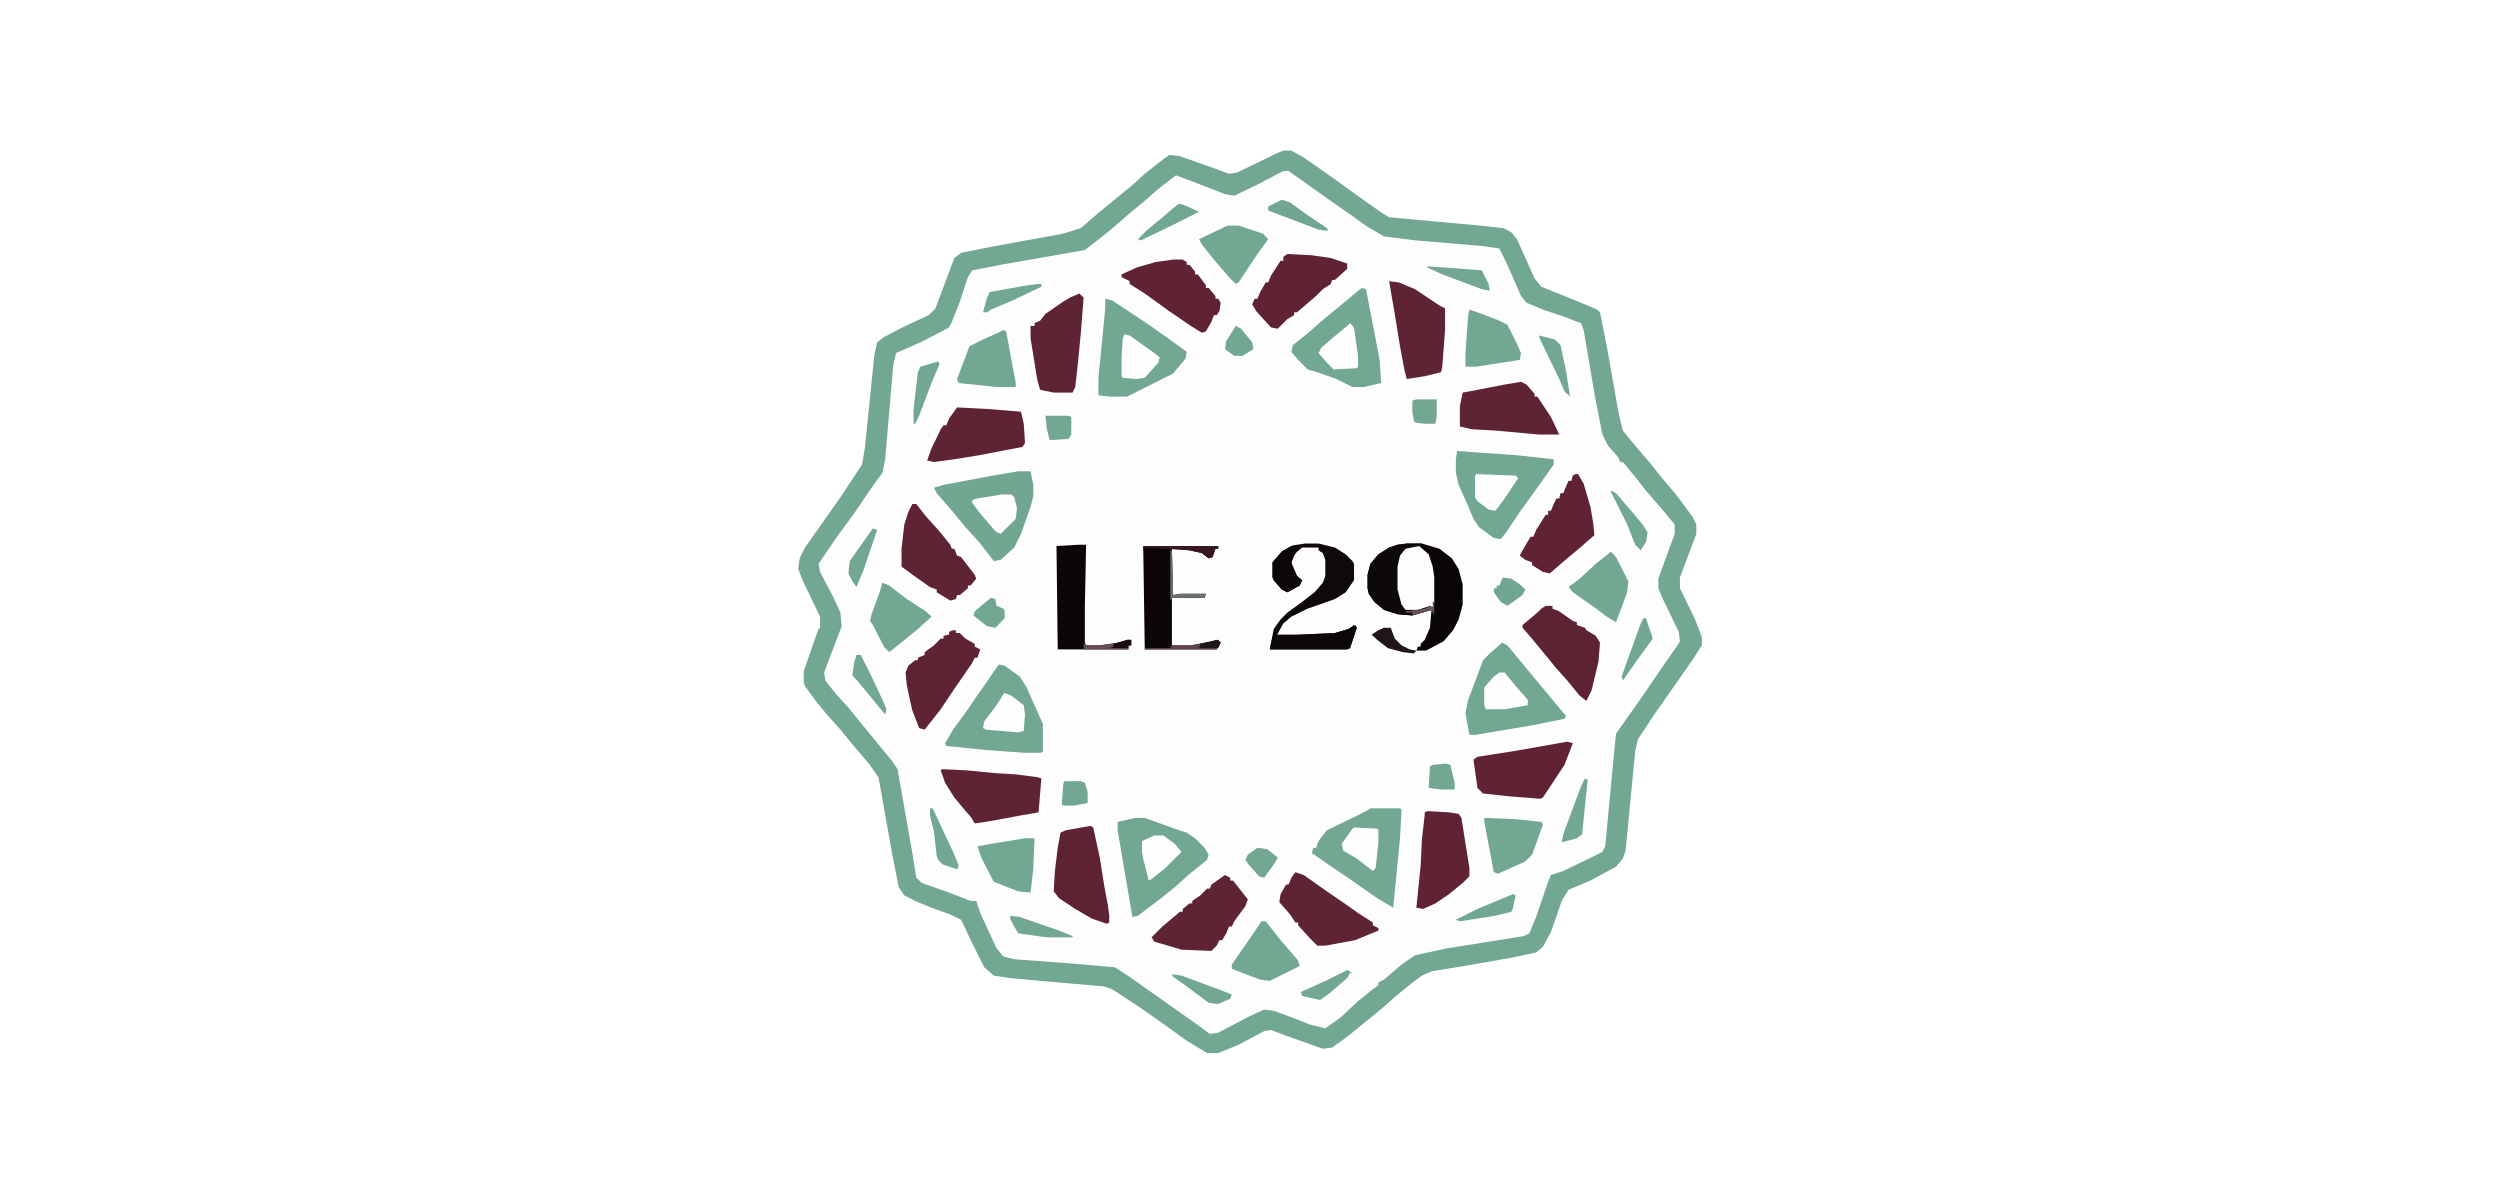<svg xmlns="http://www.w3.org/2000/svg" viewBox="0 0 810 390"><defs><style>.cls-1{fill:#fff;}.cls-2{fill:#fdfdfd;}.cls-3{fill:#72a792;}.cls-4{fill:#0a0508;}.cls-5{fill:#71a691;}.cls-6{fill:#0f090c;}.cls-7{fill:#5f2433;}.cls-8{fill:#5f2434;}.cls-9{fill:#5f2333;}.cls-10{fill:#5e2333;}.cls-11{fill:#0c0609;}.cls-12{fill:#0b0609;}.cls-13{fill:#0d080a;}.cls-14{fill:#0c080a;}.cls-15{fill:#fefefe;}.cls-16{fill:#0c070a;}.cls-17{fill:#1f1619;}.cls-18{fill:#371821;}.cls-19{fill:#63444b;}.cls-20{fill:#654d51;}.cls-21{fill:#6a706a;}.cls-22{fill:#1e1619;}.cls-23{fill:#1a0c11;}.cls-24{fill:#665658;}</style></defs><g id="Layer_3" data-name="Layer 3"><rect class="cls-1" width="810" height="390"/></g><g id="Layer_8" data-name="Layer 8"><path class="cls-2" d="M415.8,48.8h2.6l4,2.2,10.1,7.1,7.9,5.7,7.5,5.3,2.2,1.3,29.5,2.7,7.5.8,2.6,1.4,1.8,2.2,5.7,12.7,2.2,2.7,11.9,4.8,6.2,2.6.9.9,2.2,11,3.9,22,1.3,5.3,4,4.9,4.9,5.7,3.5,4.4,4.8,5.7,5.3,7.1,1.3,2.6V173l-5.3,14.1v3.5l4.9,10.1,2.2,5.7v2.7l-3.1,4.8L536,231.5l-5.3,8-.9,3.9L528.1,261l-1.4,14.6-.9,2.6-2.2,2.6-8.3,4.5-7.1,3-2.2,3.6L502.5,302l-2.6,4.8-2.2,1.8-8,1.7L474.3,313l-10.5,1.7-3.1,1.4-3.5,2.6-4.9,4-4.4,3.9-4.4,3.6-7,5.7-4.9,3.5-3,.4-12.4-4.4-4.4-1.7-2.2.4-8.3,4.4-6.6,2.7h-3.6l-6.6-4-7.9-5.7-7-4.9-9.3-6.1-2.6-.9L337,317.8l-9.7-.9-5.3-.8-3.1-2.7-3.5-7-4-8.4-3.5-1.7-6.1-2.2-5.3-2.2-3.5-1.8-1.8-2.6L289,276.4l-3.5-19.8-.9-4.8-3.1-4.4-5.3-6.2-3.9-4.8-4.4-4.9-3.6-4.4-3.5-4.8-.4-1.3v-3.5l3.1-8.9,1.7-4.8.5-.4v-3.6l-5.3-11-1.8-4.4.5-3.5,1.7-3.5,5.3-7.5,6.2-8.8,7-10.6.9-5.2,3.1-30.4.9-4,2.2-1.7,7-3.6,7.5-3.5,2.2-2.2,6.1-16.3,2.2-1.7,11.1-2.2,22-4,5.7-1.8,4-3.5,4.8-4,7.5-6.1,4.4-4,4.4-3.5,3.5-2.6,3.5.4L394.7,55l3.5,1.3,2.6-.4,12.8-6.2Z"/><path class="cls-3" d="M415.8,48.8h2.6l4,2.2,10.1,7.1,7.9,5.7,7.5,5.3,2.2,1.3,29.5,2.7,7.5.8,2.6,1.4,1.8,2.2,5.7,12.7,2.2,2.7,11.9,4.8,6.2,2.6.9.9,2.2,11,3.9,22,1.3,5.3,4,4.9,4.9,5.7,3.5,4.4,4.8,5.7,5.3,7.1,1.3,2.6V173l-5.3,14.1v3.5l4.9,10.1,2.2,5.7v2.7l-3.1,4.8L536,231.5l-5.3,8-.9,3.9L528.1,261l-1.4,14.6-.9,2.6-2.2,2.6-8.3,4.5-7.1,3-2.2,3.6L502.5,302l-2.6,4.8-2.2,1.8-8,1.7L474.3,313l-10.5,1.7-3.1,1.4-3.5,2.6-4.9,4-4.4,3.9-4.4,3.6-7,5.7-4.9,3.5-3,.4-12.4-4.4-4.4-1.7-2.2.4-8.3,4.4-6.6,2.7h-3.6l-6.6-4-7.9-5.7-7-4.9-9.3-6.1-2.6-.9L337,317.8l-9.7-.9-5.3-.8-3.1-2.7-3.5-7-4-8.4-3.5-1.7-6.1-2.2-5.3-2.2-3.5-1.8-1.8-2.6L289,276.4l-3.5-19.8-.9-4.8-3.1-4.4-5.3-6.2-3.9-4.8-4.4-4.9-3.6-4.4-3.5-4.8-.4-1.3v-3.5l3.1-8.9,1.7-4.8.5-.4v-3.6l-5.3-11-1.8-4.4.5-3.5,1.7-3.5,5.3-7.5,6.2-8.8,7-10.6.9-5.2,3.1-30.4.9-4,2.2-1.7,7-3.6,7.5-3.5,2.2-2.2,6.1-16.3,2.2-1.7,11.1-2.2,22-4,5.7-1.8,4-3.5,4.8-4,7.5-6.1,4.4-4,4.4-3.5,3.5-2.6,3.5.4L394.7,55l3.5,1.3,2.6-.4,12.8-6.2Zm0,6.6-8.4,4.4-7.5,3.6-3-.5-12.4-4.8L381,56.8l-5.7,4.4-4.4,3.9-4.9,4-6.1,5.3-4.4,3.5-4,3.1-27.3,4.8L315,87.6l-1.4,2.2L311,97.7l-2.6,6.6-.9,1.8-8.4,4.4-8.8,3.9-.9,4-2.6,30.4-.9,4.4-2.6,3.5-6.6,9.7-5.8,7.9-5.7,8.4.5,2.6,4.4,8.4,2.2,4.8.4,4.4-5.7,15,.4,2.6,3.5,4.4,4,4.4,7.9,9.7,6.2,7.5,1.8,2.7,4.8,27.2,1.3,8,1.8,1.7,8.8,3.1,7,2.7h1.8l1.3,3.9,5.3,11.5,2.2,2.6,3.5.9,17.6,1.3,15,1.3,4.8,3.1,6.2,4.4,8.8,6.2,7.5,5.3L392,335l2.7-.4,10.1-5.3,4.8-2.2,3.1.4,8.4,3.1,3.1,1.3,5.2,1.3,4.9-3.5,5.7-5.3,4.8-3.9,1.8-1.3v-.9l1.8-.9,5.7-4.9,4.4-3,10.1-2.2,25.1-4,1.8-.9,2.2-5.3,3.9-11.4.9-2.2,4-1.3,8.3-4,4.4-2.2.9-1.8,2.7-28.6.8-7.9,3.1-4.4,5.3-7.5,6.6-9.7,4.9-7,.8-1.3-.4-3.1-5.3-11-1.3-3.1v-3.1l4-11,1.3-3.5v-3.1l-4-4.8-5.7-6.6-3.1-4-4-4.8H525l-.9-1.8-3.1-3.5-1.8-3.6-2.2-11-3.9-22.9-.9-2.2-5.7-2.2-6.6-2.2-5.3-2.2-1.8-2.2-4.4-10.1-2.6-5.3-5.7-.8-21.2-1.8-10.5-1.3-5.3-3.1-6.2-4.4-7-4.9-8-5.7-4.4-3.1Z"/><path class="cls-4" d="M455.8,176.1h4.9l5.7,1.7,4,3.1,2.2,3.5,1.3,4.9v6.6l-1.3,4.8-1.8,3.5-3.1,3.6-5.7,3h-3.1l.5-1.3h.9v-.9l1.3-1.3,1.7-3.9.5-5.8-6.2,1.8-4.8-.4-4.4-1.4-3.1-2.6-1.8-2.6-.4-1.8v-4.4l.9-3.5,2.6-3.1,3.5-2.2,2.7-.9Z"/><path class="cls-3" d="M444,261.9h9.6l.5.5-.5,9.2-2.2,22.5-5.2-3.1L436,283.9l-5.2-3.5-4.4-3.1-1.4-.9.5-1.7h.9l.8-2.2,2.7-3.5,8.3-4,4.4-2.2Z"/><path class="cls-3" d="M323.8,215.3l1.7.4,4.9,3.5,2.2,3.5,5.3,11.9v8.8l-.5.5h-5.7l-12.3-.9-12.8-1.3-.4-.9,2.6-4.4,4.8-6.6,2.7-4,3.1-4.4,3.9-5.7Z"/><path class="cls-3" d="M472.1,146.1l6.6.5,12.8.9,11.9,1.3v1.7l-5.3,7.5-5.7,7.9-4.4,6.6-1.8,2.2-2.2-.4-4.8-3.5-1.8-2.7-2.2-5.2-2.6-5.8-.9-3.9v-4.4Z"/><path class="cls-3" d="M367.8,265h3.1l9.7,3.5,3.9,1.3,2.7,1.8,3.1,3.1,1.3,2.2-.5,1.7-6.1,4.9-4.4,4-4.4,3.5-7.5,5.7-1.8.4L362.1,269v-2.7Z"/><path class="cls-3" d="M486.7,208.2l1.7.9,6.2,7.5,4.4,5.3,4,4.8,4.4,5.3-.5.9-11,2.2-18,3h-1.8l-1.3-7,.9-4.4,3-7.9,1.8-4.9,2.2-2.2Z"/><path class="cls-3" d="M358.1,96.8l2.2.5,11.9,7.9,7.5,5.3,4.8,3.5-.4,2.2-4,4.8-14.9,7.5h-5.8l-3.5-.4v-5.7l2.2-22.5Z"/><path class="cls-3" d="M441.3,93.3l1.3.4,4.4,22.9.5,7.5-5.7,1.3h-3.6l-5.2-2.6-6.2-2.2-3.1-.9-3.1-3.1-2.2-2.6.5-2.2,4.4-3.5,6.1-5.3,4.9-4,5.7-4.8Z"/><path class="cls-5" d="M329.9,152.7h4l.9,4.4v3.6l-.9,3.5-3.1,8.8-2.2,4.4-4.4,4-2.2.4-4.8-6.2-4.4-4.8-4-4.9-5.3-6.1-.9-1.8,3.1-.9,15.9-3Z"/><path class="cls-6" d="M422.8,176.1h4.4l5.3,1.3,3.5,2.2,2.2,2.2.5.9V188l-2.7,3.9-3.5,2.2-8.8,3.1-5.3,2.6-2.6,2.2-2.2,4,18.9-.9,4.4-1.3,2.2-1.3.5.9-2.2,6.6-.9.4H411.4l1.3-6.6,2.2-3.1,2.2-2.2,4.8-3.5,4-3.1,2.7-3.1.8-2.2v-5.2l-.8-2.2-1.4-.9v-.9h-5.3l-2.2,1.8-1.3,3,1.8,4.4,1.7,1.4-.8,1.7-4,2.2-1.8-.9-2.6-3-.4-.9v-4.9l3-3.5,3.1-1.8Z"/><path class="cls-7" d="M308.8,204.2h.9v.9H311l1.8,1.8,3,1.7v.9l1.8.9-.9,2.7h-.9l-.8,1.7-5.8,8.4-4.4,6.6-5.2,6.6-1.8-.5-2.2-5.7-.9-3.9-.9-4.4-.4-4,.9-2.2,2.2-1.8h.9v-.8l2.2-.9v-.9l3-2.2,2.2-2.2h.9V206l1.8-.4v-.9Z"/><path class="cls-8" d="M305.3,249.2l7.9.4,9.3.9,6.6.4,7,.9,1.3.4-.9,11-5.2.9-9.7,1.8-5.8.9-1.3-2.2-1.3-1.4-4-4.8-3-4.8-1.4-4Z"/><path class="cls-7" d="M295.6,163.3h1.3l3.1,4,4,4.4,3.9,4.8.5,1.3h.8l.9,2.2,1.3.5,4.4,5.7.5,1.3-1.8,2.2h-.9v.9l-2.6,2.2h-.9l-.4,1.3-1.8.5-4.4-2.7V191l-2.2-.8-4.4-3.1-4.8-3.5v-5.8l.9-7.9,1.3-4Z"/><path class="cls-7" d="M396.9,283.5l1.7.9v.9h.9l4.8,6.1-.8,2.2-3.6,4.9-.8,1.7h-.9l-.9,2.2-1.3,2.2h-.9l-.9,1.8-1.7,1.7-9.7-.4-8.8-2.6-.9-1.4,3.5-3.5,3.1-2.6,2.6-2.2h.9v-.9l2.2-1.8h.9v-.8l2.6-1.8,2.2-2.2h.9l.5-1.3Z"/><path class="cls-8" d="M349.7,95.1l1.4,1.3-.9,11.4-.9,9.3-.9,8.3-.9,1.8h-6.1l-4.4-.9-.9-3.1-2.2-13.6v-4h1.3v-.9l1.8-.8,1.7-2.2,5.8-4,2.2-1.3Z"/><path class="cls-9" d="M510.4,153.6h.9l1.8,3.1,2.2,7.5.9,5.3.4,3.9-2.6,2.2-1.4,1.3-4.8,4-5.7,4.9-2.2-.5-3.5-2.2v-.9l-2.2-.8-1.8-1.4.9-1.7,2.6-4.4h.9l.9-2.2,3.1-4.9h.8v-1.3h.9l.9-2.2.9-1.8h.9l.4-1.7h.9l.9-2.2.8-1.8h.9l.5-1.7Z"/><path class="cls-9" d="M507.8,240.3l1.8.5-2.7,7-7,10.6-.9.4-10.1-.8-8.4-.9-1.8-1.8-1.3-9.2,1.3-.9,11.5-1.8,7.5-1.3Z"/><path class="cls-10" d="M500.8,196.3H503v.9l2.2.9,4.4,3.1,1.3.4v.9l2.6.9.5.8,3,1.8,1.4,2.2-.5,6.2-2.2,9.2-1.7,3.5-2.2-1.7-4-4.9-3.5-3.9-4-4.9-4.4-5.3-2.6-3v-.9l4.8-4,1.3-1.3Z"/><path class="cls-8" d="M450.1,91.1l3.1.4,5.3,2.2,7.9,5.3,1.8.9v7l-.9,11.9-.4,1.8-5.3,1.3-5.8.9-.8-3.1-1.4-7.5-1.7-10.5-1.3-7.5Z"/><path class="cls-7" d="M419.7,282.6l2.7.9,7.5,5.3,5.7,3.9,4.4,3.1,4.8,3.1v.9l1.8.9v.8l-7.5,3.1-9.7,1.8h-2.6l-2.2-2.2-4-4.4v-.9h-.9l-1.7-2.6-3.5-4,.4-2.6,1.8-3.1h.8l.9-2.2Z"/><path class="cls-9" d="M462.5,262.8l7,.4,3.1.5.9,1.3,2.6,16.3v2.6l-2.2,2.2-4.4,3.6-4.4,3-4,1.8-2.2-.4,1.4-13.7.4-8.4.9-7.9v-.9Z"/><path class="cls-8" d="M310.1,132l9.7.5,11,.9.9,3.9.4,6.2-.8,1.3-14.1,2.7-8,1.3-6.6.9-2.2-.5,1.4-3.9,3-6.2.9-1.3h.9l.9-2.2Z"/><path class="cls-9" d="M380.1,84.1h3.1l1.3.8v.9h.9l1.8,2.2v.9h.9l2.6,3.5v.9h.9l2.2,2.6v.9h.9l.8,1.3-.4,2.7-.9,1.3h-.9l-.8,2.2-1.8,3.1-1.3.4-3.6-2.2-7-4.8-7.9-5.7L366,92v-.9l-2.6-1.3v-.9l4.8-2.2,6.2-1.8Z"/><path class="cls-7" d="M492.8,123.7l1.8.9,2.6,3v.9h.9l4.4,6.6,2.7,5.7h-6.6l-14.1-1.3-7.5-.4-4-.9v-6.6l.9-4.4,2.2-.4,11.4-2.2Z"/><path class="cls-9" d="M417.1,82.3l7.9.4,6.2.9,5.3,1.8v1.7l-4,3.6h-.9l-.4,1.3-2.6,1.7-2.2,2.2-6.2,5.3h-.9v.9l-2.2,1.3-3.1,3.1-2.2-.4-4.8-5.3-1.3-2.2.8-1.8h.9l.9-2.2,1.8-3.1h.8l.9-2.2,3.1-4.8h.9V83.2Z"/><path class="cls-10" d="M353.3,267.6l.9.5,2.2,10.1,1.3,8.4,1.3,7,.4,3.1v2.2l-.8.4-4.9-1.7-5.3-3.1-5.3-3.5-1.7-2.2.4-6.6.9-7.5.9-4.9,1.7-.8Z"/><path class="cls-11" d="M370.4,176.9h24.3v.9h-.9l-.9,2.7-1.3.4-2.2-1.7-4-.9-5.7-.5.4,15,2.2-.4h8.4l-.4,1.3H379.7v15.4h6.1l7.1-1.3,1.8-.5.8.9-1.3,2.2H370.9Z"/><path class="cls-12" d="M349.3,176.5h2.6l-.4,19.4v12.3l.4.9h4.5l6.1-.9,4-.9v1.8h-.9v1.3H342.7l-.4-33.5Z"/><path class="cls-3" d="M325.1,106.9l.9.5,3.1,16.7v1.3h-6.2l-12.3-1.3-.5-1.3,4-10.6,4.4-2.2,5.7-2.6Z"/><path class="cls-3" d="M476.1,100.3l4,1.4,5.7,2.2,2.6,1.3,3.1,6.2,1.3,3-.4,2.2-14.1,2.2h-3.5v-4.4l.9-12.3Z"/><path class="cls-3" d="M332.1,271.6h3.1l-.4,9.7-.9,7.9-4-.4-7.9-3.1-3.9-7.5-1.4-4,4.4-.8Z"/><path class="cls-3" d="M408.7,298.5h1.4l4.8,6.1,5.7,6.6.5,1.8-9.7,4.8-3.1-.4-9.2-3.5v-1.4l7-10.1Z"/><path class="cls-3" d="M480.9,265l10.2.4,8.3.9.5.9-3.5,9.7-2.2,2.2-8.9,4-1.3-.5-3.1-16.3Z"/><path class="cls-3" d="M521.9,178.7l1.7,1.8,4,7.9-.4,3.5-3.6,9.7-3-1.8-4-3-7-4.9-1.4-1.7,3.6-2.7,5.2-4.8,4.4-3.5Z"/><path class="cls-3" d="M285.9,188.8l2.2.9,5.7,4.4,6.2,4,1.8,1.7-4.4,4-4.9,4-4.4,3.5-1.7-1.8-3.6-7-.9-1.3.5-2.2,2.6-7.1Z"/><path class="cls-3" d="M397.7,73.1h3.6l7.9,2.6,1.7,1.8-3.5,4.8-6.1,9.2-.9.5-2.2-2.2-4.9-5.7-3.9-4.9-.9-1.7,7.5-3.6Z"/><path class="cls-2" d="M456.3,176.9h3.5l3.1,2.7,1.3,4,.5,3.5V195l-.5,1.8-2.2.4-2.6.9h-4l-1.8-2.2-1.3-4.9v-7.4l1.3-4.4Z"/><path class="cls-13" d="M455.8,176.1h4.9l-.9.8-4.4.9-1.8,2.2-.8,3.6V191l1.3,4.9,1.3,1.7h4l3.9-1.3.9.5.5-1.8v4.4l-.9-1.8-6.2,1.8-4.8-.4-4.4-1.4-3.1-2.6-1.8-2.6-.4-1.8v-4.4l.9-3.5,2.6-3.1,3.5-2.2,2.7-.9Z"/><path class="cls-14" d="M438.7,202.5l.9.9-2.2,6.6-.9.4H411.4l.9-4,.8-.8h8.4l11-.5,4.4-1.3Z"/><path class="cls-15" d="M437.4,104.7l1.3,1.4,1.3,9.2v3.5l-.4.5-7.5.4-2.2-2.2-2.7-3.1.9-1.7,4-3.5,4.4-3.6Z"/><path class="cls-15" d="M364.3,108.3l1.7.4,8,5.7,1.7,1.4-.4,1.7-4.4,4.9-2.7.4-4.4-.4-.4-.5v-6.6l.4-5.7Z"/><path class="cls-15" d="M324.7,160.2h3l.9.9.9,3.5-.4,3.5-4.9,4.9-1.7-.9-5.3-6.2-2.2-3V162l1.7-.5Z"/><path class="cls-15" d="M325.5,224.5l2.2.9,4,3.1.4,3-.4,5.3-1.8.5-10.5-.9-.9-.5.4-2.2,2.7-3.5,2.2-3.1,1.3-2.2Z"/><path class="cls-15" d="M485.8,217.9h1.7l3.6,4.4,3.9,4.4v1.8l-7.5,1.3h-6.1l-.5-1.3v-5.8l3.1-3.5Z"/><path class="cls-15" d="M478.3,153.6l12.8.5.8.8-4.4,6.6-3,4-2.2-.4-3.6-2.7-.8-1.3v-7Z"/><path class="cls-15" d="M374,270.7h3l3.6,2.7,2.2,2.6-5.3,5.3-4.4,3.5-.9.5-1.8-7.1L370,276v-3.5Z"/><path class="cls-15" d="M438.7,268.1l7.5.4.4.5v3.9l-.9,8.4-.9.9-5.2-4-4.4-2.6-.5-2.2,3.5-4.9Z"/><path class="cls-16" d="M420.2,176.5h2.2l-2.2,2.2-1.3,1.8-.5,2.2,1.8,3.9,1.7,1.4-.8,1.7-4,2.2-1.8-.9-2.6-3-.4-.9v-4.9l3-3.5,3.1-1.8Z"/><path class="cls-3" d="M513.5,252.2l.9.5-1.8,17.6-1.7,1.3-4.9,1.3.5-2.6,5.7-15.4Z"/><path class="cls-3" d="M304,117.1l.4.9-2.6,6.1-4,10.6-1.3,2.6H296v-4.8l1.4-11.9.8-1.8Z"/><path class="cls-3" d="M277.5,212.2h1.4l3.5,7,3.5,7.5,1.3,3.1-.4,1.7-7.9-9.6-2.7-3.1.5-4Z"/><path class="cls-3" d="M462.5,86.3l6.1.4,11.5.9,2.2,4.4.4,2.2-2.6-.5-12.8-4.8-4.8-2.2Z"/><path class="cls-3" d="M301.3,261.9h.9l3.5,7.5,3.1,6.6,1.8,4.4-.5,1.3-4.8-1.7-1.3-1.4-.5-1.3-.9-7.9-1.3-5.3Z"/><path class="cls-3" d="M379.7,315.6l3.1.5,11.9,4.4,4.4,1.7-.5,1.4-3.9,1.7-3.1-.4-7.1-5.3-4.4-3.1Z"/><path class="cls-3" d="M498.6,108.7l5.2,1.3,1.8,1.8,1.8,8.4,1.3,8.3-1.8-1.7-1.7-4L499,110Z"/><path class="cls-3" d="M336.5,92h.9v.9l-9.2,4.4-7.1,3-1.3.9h-1.3l1.3-4.8.9-1.8L333,92.4Z"/><path class="cls-3" d="M327.3,296.7l3.1.4,12.7,4.4,4.4,1.8v.4h-8.3l-9.3-1.3-1.3-2.2-1.3-2.6Z"/><path class="cls-3" d="M282.8,171.2l1.4.5-4.5,13.2-2.2,5.3-1.3-1.8-1.3-2.6.4-4,3.1-4.4Z"/><path class="cls-3" d="M521.9,158.9l1.7.9,4.9,5.7,4,4.8,1.3,2.2-.5,3.1-1.7,2.7-1.8-1.8-2.6-6.6-5.3-10.6Z"/><path class="cls-3" d="M381.9,66l1.7.4,3.1,1.4,1.8.8-7.1,3.6-11.8,5.7-.9-.4,3.1-3.1,4.4-3.6,3.5-3Z"/><path class="cls-3" d="M490.2,289.7l.9.4-.9,4-.5,1.3-5.2,1.3L473,298.5l-1.3-.5,7-3.5Z"/><path class="cls-5" d="M415.3,64.7l2.7.9,4.8,3.5,7.1,4.8.4.9-3.1-.4-16.3-6.2V66.9Z"/><path class="cls-3" d="M407.4,274.7l3.1.4,3.5,2.7-.9,1.7-3.5,4.9-1.7-.5-3.1-3.5-1.3-1.8.8-1.7Z"/><path class="cls-3" d="M344.9,253.1h5.3l1.3.5.9,3v3.6l-4.4.8h-3.5l-.5-.4.5-6.6Z"/><path class="cls-3" d="M338.7,134.7h7.5l.9.4v5.7l-.9,1.4-6.1.4-.9-3.5Z"/><path class="cls-3" d="M532.5,200.3h.8l2.2,6.6-4.8,6.6-4.9,7-.4-1.3,6.2-17.2Z"/><path class="cls-3" d="M321.1,193.7l1.4.4.4,2.2,2.2.9.4.4v2.7l-3,3.1-2.7-.5-4.4-3.5.4-1.3,3.6-3.1Z"/><path class="cls-3" d="M458.9,129.4h6.6v5.3l-.4,2.6h-3.5l-3.1-.4-.4-.5-.5-3v-3.6Z"/><path class="cls-3" d="M468.6,247.4l1.3.4,1.4,5.8v2.2h-4.4l-4-.5.4-7,.9-.5Z"/><path class="cls-5" d="M487.1,187.1l2.6.4,2.7,1.8,1.8,1.7-.9,1.8-4.9,3.5-2.2-1.3-2.2-3.1v-1.3h.9v-.9h.9l.9-2.2Z"/><path class="cls-3" d="M400.4,105.6l1.7.9,3.6,4.4.4,2.2-3.5,2.2h-2.7l-3-2.2.4-2.6Z"/><path class="cls-3" d="M436.5,314.3l1.7.9h-.8l-.9,1.7-6.2,5.3-2.6,1.8-5.8-1.3-.4-1.3,8.8-4Z"/><path class="cls-17" d="M448.4,203.4h2.2l1.3,3.5,2.2,2.2,2.6,1.3,2.2.4-.8.9-3.6-.4-4.8-1.3-3.5-2.7-1.8-1.7,2.2-1.4Z"/><path class="cls-18" d="M370.4,176.9h24.3v.9h-.9l-.9,2.7-1.3.4-2.2-1.7-4-.9-14.5-.9-.5,1.3Z"/><path class="cls-19" d="M394.2,207.3l1.3.9-1.3,2.2H370.9V210h8.3l.5-.9h6.1l7.1-1.3Z"/><path class="cls-20" d="M365.2,207.3h1.3v1.8h-.9v1.3H351.1v-2.2l.8.9h4.5l6.1-.9Z"/><path class="cls-21" d="M379.2,178.3h.5l.4,14.5,2.2-.4h8.4l-.4,1.3H379.7l-.5.9Z"/><path class="cls-22" d="M394.2,207.3l1.3.9-.8,1.8h-6.2l.4-1.4Z"/><path class="cls-23" d="M365.2,207.3h1.3v1.8h-.9v.9h-6.2l1.4-.5v-.9Z"/><path class="cls-24" d="M464.2,195h.5v4.4l-.9-1.8-6.2,1.8v-.9h-2.2v-.4l6.2-.9,1.7-.9.9.5Z"/></g></svg>